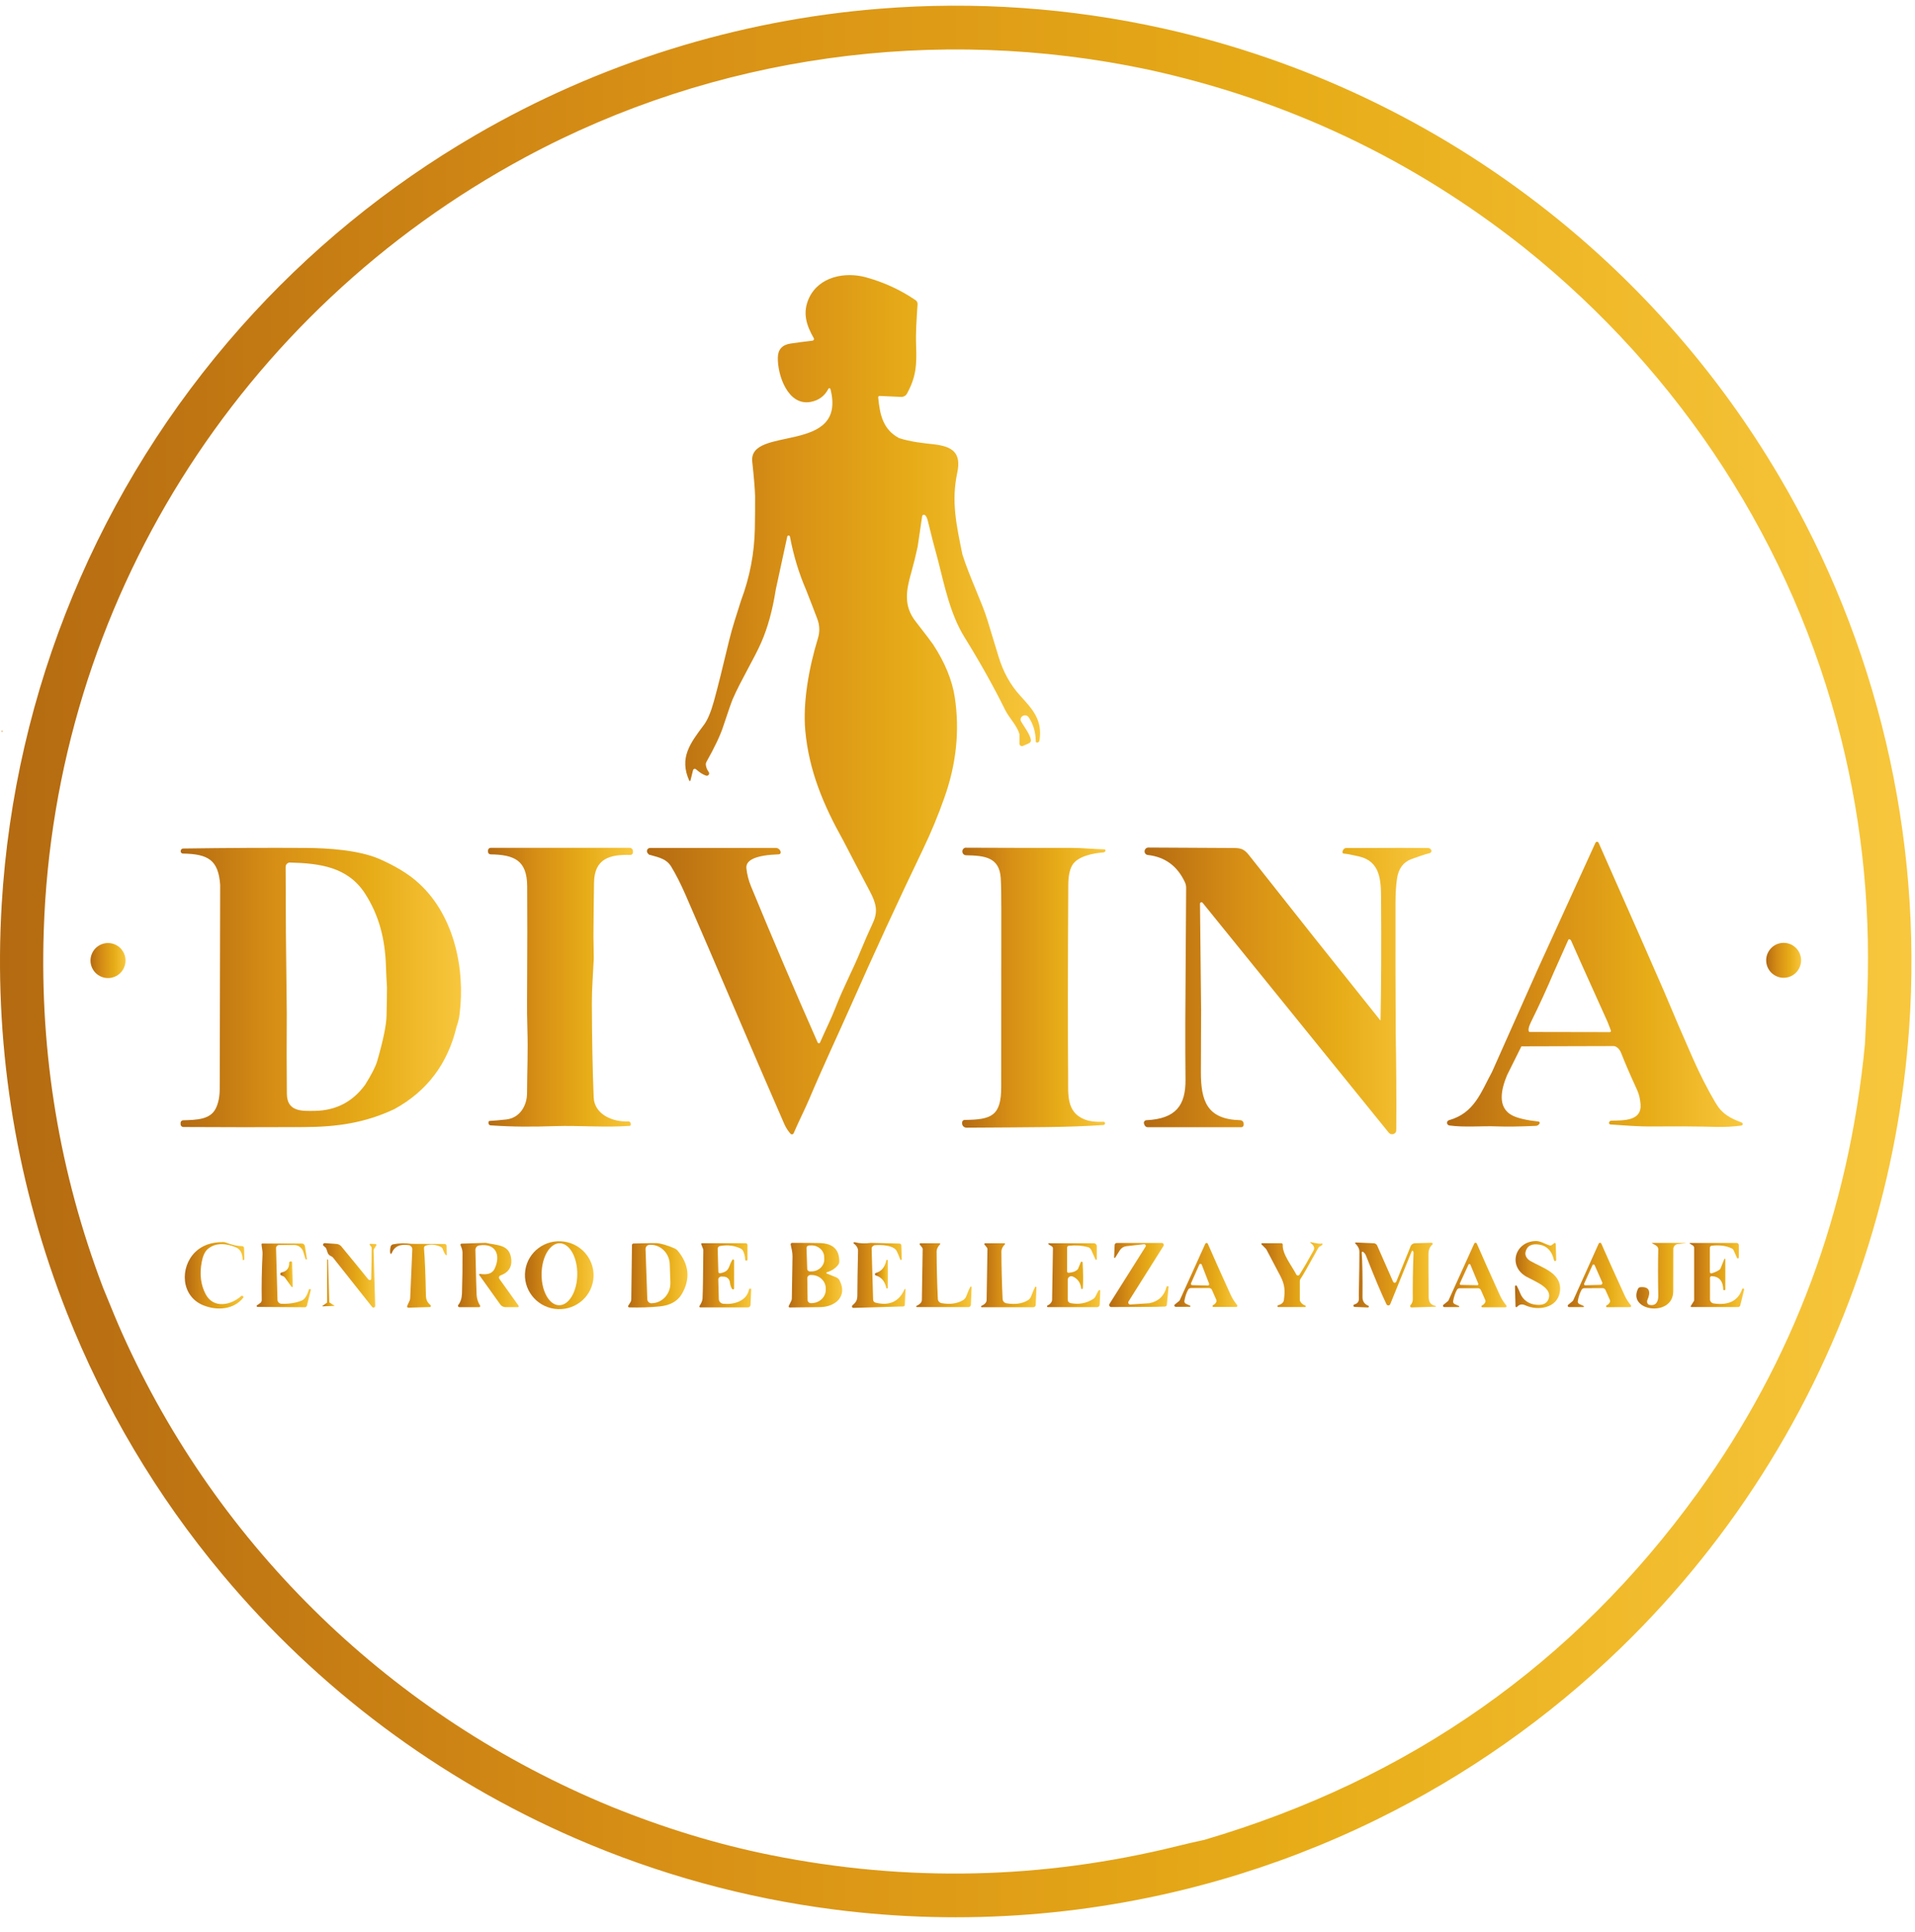 <svg xmlns="http://www.w3.org/2000/svg" width="116" height="117" viewBox="0 0 116 117" fill="none"><path d="M107.759 28.828C104.118 22.653 99.361 17.208 93.731 12.771C86.918 7.399 78.986 3.629 70.517 1.737C64.867 0.475 59.06 0.067 53.288 0.528C44.659 1.216 36.293 3.831 28.807 8.18C23.48 11.275 18.681 15.2 14.593 19.808C5.985 29.507 0.883 41.813 0.104 54.757C-0.388 62.95 0.865 71.154 3.784 78.824C3.87 79.052 3.959 79.279 4.048 79.507C6.318 85.253 9.493 90.599 13.455 95.342C19.243 102.274 26.573 107.755 34.857 111.349L37.001 109.415C23.819 103.994 13.208 93.753 7.389 80.736C7.146 80.195 6.765 79.285 6.246 78.005C3.605 71.055 2.406 63.847 2.65 56.381C3.292 36.599 14.489 18.859 31.812 9.528C43.293 3.341 56.724 1.505 69.504 4.207C77.955 6.041 85.567 9.642 92.337 15.012C101.839 22.62 108.586 32.996 111.526 44.748C112.854 50.062 113.37 55.522 113.071 61.13C113.034 61.839 112.999 62.544 112.967 63.246C111.999 73.353 108.622 82.412 102.833 90.424C95.359 100.769 85.399 107.775 72.953 111.44C72.411 111.556 71.868 111.681 71.328 111.815C63.15 113.839 54.927 114.02 46.658 112.356C43.461 111.712 40.242 110.732 36.999 109.415L34.856 111.349C39.852 113.517 45.13 114.968 50.535 115.66C58.358 116.662 66.306 116.055 73.887 113.876C77.149 112.939 80.325 111.715 83.373 110.22C88.814 107.552 93.803 104.049 98.157 99.834C105.133 93.081 110.298 84.684 113.18 75.412C114.507 71.141 115.334 66.73 115.646 62.267C116.46 50.58 113.711 38.92 107.76 28.828H107.759Z" fill="url(#paint0_linear_12_339)"></path><path d="M0.135 44.341C0.145 44.341 0.153 44.333 0.154 44.323C0.157 44.285 0.159 44.264 0.157 44.261C0.154 44.251 0.144 44.243 0.133 44.245C0.12 44.245 0.108 44.257 0.108 44.272C0.109 44.303 0.114 44.324 0.121 44.333C0.124 44.338 0.13 44.341 0.136 44.341H0.135Z" fill="url(#paint1_linear_12_339)"></path><path d="M58.523 51.34C58.398 51.34 58.295 51.44 58.294 51.565V51.575C58.294 51.7 58.393 51.801 58.517 51.804C59.616 51.824 60.534 51.907 60.618 53.174C60.644 53.559 60.656 54.2 60.654 55.093C60.65 60.285 60.648 63.867 60.648 65.838C60.647 67.589 60.061 67.819 58.432 67.834C58.348 67.834 58.28 67.904 58.28 67.987V68.044C58.28 68.188 58.398 68.303 58.542 68.303C62.742 68.274 64.605 68.292 66.839 68.142C66.893 68.137 66.935 68.095 66.938 68.042V68.039C66.938 68.039 66.938 68.032 66.938 68.029C66.935 67.981 66.895 67.943 66.847 67.946C66.371 67.968 65.98 67.919 65.676 67.794C64.595 67.352 64.709 66.295 64.702 65.304C64.679 62.603 64.68 58.7 64.711 53.594C64.714 53.079 64.792 52.687 64.944 52.419C65.266 51.851 66.238 51.678 66.838 51.631C66.889 51.627 66.934 51.597 66.957 51.55L66.96 51.539C66.964 51.53 66.966 51.521 66.966 51.511C66.966 51.475 66.937 51.446 66.901 51.446C66.244 51.434 65.528 51.354 64.903 51.356C63.123 51.359 60.996 51.356 58.521 51.345L58.523 51.34Z" fill="url(#paint2_linear_12_339)"></path><path d="M69.44 67.851C69.421 67.851 69.403 67.857 69.386 67.863C69.303 67.898 69.266 67.993 69.302 68.075L69.329 68.143C69.361 68.223 69.437 68.276 69.523 68.277H75.188C75.268 68.277 75.333 68.213 75.333 68.134V68.065C75.333 67.947 75.24 67.853 75.124 67.85C73.11 67.798 72.733 66.688 72.744 64.882C72.75 63.642 72.754 62.404 72.757 61.171L72.689 54.736C72.689 54.71 72.701 54.684 72.721 54.668C72.759 54.636 72.814 54.642 72.846 54.68L84.124 68.606C84.148 68.636 84.179 68.66 84.214 68.676C84.344 68.738 84.499 68.682 84.561 68.553C84.574 68.526 84.58 68.461 84.58 68.359C84.591 66.444 84.58 64.536 84.545 62.633C84.53 59.961 84.526 57.293 84.532 54.632C84.533 54.094 84.564 53.626 84.622 53.225C84.711 52.615 85.002 52.219 85.494 52.036C85.963 51.863 86.333 51.741 86.608 51.672C86.626 51.667 86.644 51.658 86.659 51.646C86.718 51.6 86.727 51.515 86.68 51.457C86.633 51.396 86.576 51.366 86.507 51.365C85.94 51.353 84.286 51.353 81.545 51.366C81.461 51.366 81.384 51.419 81.352 51.497L81.322 51.574C81.317 51.585 81.316 51.595 81.316 51.606C81.314 51.658 81.355 51.702 81.408 51.704C81.539 51.708 81.839 51.764 82.309 51.871C83.612 52.166 83.652 53.311 83.658 54.422C83.678 57.293 83.667 59.759 83.625 61.82C80.909 58.431 78.255 55.093 75.663 51.804C75.338 51.389 75.131 51.363 74.631 51.362C73.298 51.356 71.608 51.347 69.564 51.335C69.445 51.335 69.346 51.425 69.334 51.542V51.551C69.321 51.669 69.407 51.773 69.525 51.786C70.569 51.902 71.32 52.454 71.777 53.44C71.825 53.544 71.85 53.657 71.85 53.772L71.798 62.01C71.796 63.124 71.799 64.248 71.811 65.382C71.826 66.949 71.234 67.761 69.446 67.851H69.44Z" fill="url(#paint3_linear_12_339)"></path><path d="M87.785 68.169C88.706 68.297 89.813 68.191 90.632 68.225C91.274 68.249 92.077 68.238 93.041 68.193C93.122 68.188 93.197 68.145 93.241 68.077L93.253 68.059C93.261 68.048 93.264 68.036 93.265 68.023C93.27 67.978 93.238 67.937 93.193 67.932C92.476 67.854 91.956 67.735 91.634 67.575C90.644 67.089 90.956 65.933 91.287 65.128L92.158 63.376L97.739 63.361C97.788 63.361 97.838 63.373 97.882 63.395C98.025 63.471 98.135 63.608 98.21 63.804C98.415 64.335 98.739 65.084 99.179 66.046C99.284 66.278 99.35 66.56 99.376 66.891C99.454 67.889 98.389 67.866 97.611 67.878C97.546 67.878 97.489 67.922 97.468 67.985C97.466 67.994 97.465 68.002 97.463 68.008C97.459 68.059 97.498 68.104 97.549 68.109C98.457 68.166 99.114 68.238 100.161 68.231C101.599 68.219 102.853 68.226 103.924 68.256C104.461 68.271 104.981 68.244 105.483 68.175C105.517 68.17 105.546 68.148 105.559 68.115C105.578 68.066 105.553 68.012 105.505 67.994C104.8 67.723 104.323 67.485 103.921 66.804C103.437 65.988 102.978 65.085 102.541 64.097C101.941 62.743 101.354 61.374 100.775 59.991L99.316 56.662L96.835 51.048C96.825 51.024 96.806 51.006 96.782 50.996C96.73 50.972 96.668 50.996 96.644 51.047L93.152 58.697L90.384 64.914C89.698 66.176 89.311 67.417 87.77 67.851C87.709 67.869 87.663 67.92 87.654 67.982C87.641 68.071 87.701 68.155 87.79 68.169H87.785ZM92.75 61.879C93.231 60.906 93.69 59.907 94.125 58.883L94.996 56.932C94.996 56.932 95 56.923 95.002 56.92C95.023 56.888 95.065 56.881 95.097 56.902L95.144 56.933C95.144 56.933 95.153 56.941 95.156 56.947L95.791 58.375L97.382 61.907L97.579 62.418C97.582 62.427 97.584 62.436 97.584 62.445C97.584 62.484 97.552 62.517 97.511 62.516L92.634 62.507C92.55 62.416 92.589 62.205 92.75 61.877V61.879Z" fill="url(#paint4_linear_12_339)"></path><path d="M34.163 75.202C33.026 75.042 31.976 75.824 31.818 76.949C31.66 78.074 32.454 79.115 33.589 79.275C34.727 79.434 35.776 78.653 35.935 77.527C36.093 76.402 35.299 75.361 34.163 75.202ZM33.868 79.058C33.27 79.052 32.795 78.207 32.806 77.169C32.817 76.131 33.311 75.296 33.907 75.304C34.505 75.31 34.98 76.155 34.969 77.193C34.959 78.229 34.465 79.065 33.868 79.058Z" fill="url(#paint5_linear_12_339)"></path><path d="M14.67 75.479C14.393 75.479 14.066 75.406 13.687 75.263C13.63 75.241 13.569 75.23 13.509 75.232C12.801 75.232 12.242 75.434 11.831 75.833C10.882 76.756 10.95 78.512 12.316 79.062C13.143 79.394 14.155 79.338 14.743 78.594C14.755 78.577 14.753 78.556 14.741 78.541L14.714 78.508C14.688 78.478 14.643 78.475 14.613 78.5C13.989 79.067 12.934 79.273 12.467 78.406C12.162 77.836 12.079 77.184 12.217 76.449C12.286 76.078 12.405 75.816 12.574 75.664C13.053 75.236 13.761 75.313 14.321 75.566C14.565 75.676 14.691 75.926 14.7 76.316C14.7 76.318 14.702 76.319 14.705 76.319H14.755C14.755 76.319 14.755 76.319 14.756 76.319C14.783 76.319 14.804 76.297 14.803 76.271L14.783 75.59C14.782 75.53 14.732 75.482 14.672 75.48L14.67 75.479Z" fill="url(#paint6_linear_12_339)"></path><path d="M18.819 78.091L18.781 78.077C18.748 78.07 18.716 78.089 18.706 78.121C18.597 78.488 18.45 78.71 18.265 78.782C17.9 78.925 17.493 78.987 17.046 78.969C16.916 78.963 16.812 78.857 16.809 78.729L16.721 75.602C16.721 75.602 16.721 75.598 16.721 75.596C16.721 75.494 16.805 75.409 16.909 75.409H17.816C18.07 75.409 18.296 75.575 18.37 75.818L18.509 76.267C18.509 76.267 18.509 76.268 18.509 76.27C18.515 76.283 18.531 76.291 18.546 76.285L18.593 76.265C18.594 76.265 18.594 76.262 18.593 76.26L18.468 75.473C18.454 75.384 18.377 75.318 18.287 75.318H15.891C15.891 75.318 15.887 75.318 15.886 75.318C15.859 75.321 15.838 75.345 15.841 75.372C15.854 75.559 15.915 75.784 15.904 75.959C15.856 76.919 15.838 77.847 15.854 78.743C15.856 78.817 15.82 78.888 15.758 78.928C15.627 79.016 15.559 79.064 15.555 79.071C15.55 79.08 15.547 79.089 15.547 79.1C15.547 79.133 15.574 79.16 15.607 79.16L18.465 79.18C18.526 79.18 18.581 79.138 18.594 79.079L18.831 78.122C18.834 78.112 18.828 78.1 18.816 78.095L18.819 78.091Z" fill="url(#paint7_linear_12_339)"></path><path d="M30.248 77.457C30.241 77.446 30.235 77.435 30.232 77.425C30.208 77.357 30.242 77.28 30.312 77.255C30.783 77.085 31.003 76.774 30.973 76.322C30.908 75.357 30.134 75.444 29.436 75.28C29.427 75.278 29.418 75.277 29.409 75.278L27.957 75.327C27.957 75.327 27.944 75.328 27.936 75.331C27.901 75.345 27.885 75.384 27.897 75.418C27.953 75.56 28.013 75.688 28.016 75.858C28.022 76.691 28.012 77.518 27.984 78.339C27.974 78.631 27.9 78.865 27.761 79.038C27.749 79.053 27.742 79.073 27.743 79.092C27.743 79.139 27.782 79.177 27.829 79.177H29.019C29.033 79.177 29.045 79.172 29.057 79.166C29.088 79.147 29.098 79.104 29.078 79.074C28.956 78.886 28.887 78.669 28.872 78.427C28.86 78.25 28.835 77.345 28.798 75.712C28.793 75.575 28.894 75.456 29.031 75.435C30.033 75.284 30.357 76.016 29.958 76.854C29.826 77.131 29.531 77.232 29.072 77.16C29.06 77.158 29.049 77.16 29.039 77.167C29.019 77.181 29.015 77.208 29.03 77.226L30.301 79.007C30.376 79.112 30.498 79.175 30.628 79.175H31.367C31.38 79.175 31.39 79.172 31.399 79.165C31.423 79.147 31.429 79.113 31.413 79.088L30.247 77.458L30.248 77.457Z" fill="url(#paint8_linear_12_339)"></path><path d="M40.881 75.623C40.429 75.426 40.053 75.316 39.752 75.293C39.691 75.289 39.23 75.298 38.37 75.319C38.322 75.321 38.283 75.36 38.281 75.409L38.239 78.71C38.239 78.767 38.223 78.821 38.193 78.869L38.057 79.085C38.049 79.095 38.046 79.107 38.046 79.121C38.046 79.157 38.075 79.187 38.113 79.189C38.785 79.207 39.401 79.187 39.964 79.13C40.606 79.065 41.053 78.811 41.309 78.366C41.829 77.458 41.741 76.587 41.05 75.753C41.003 75.697 40.946 75.653 40.88 75.625L40.881 75.623ZM39.5 78.939H39.473V78.94C39.333 78.945 39.215 78.835 39.211 78.695L39.104 75.661C39.104 75.661 39.104 75.661 39.104 75.659C39.099 75.519 39.209 75.402 39.349 75.397H39.376C40.012 75.375 40.548 75.903 40.571 76.575L40.609 77.679C40.631 78.353 40.134 78.916 39.498 78.937L39.5 78.939Z" fill="url(#paint9_linear_12_339)"></path><path d="M45.472 78.056L45.43 78.053C45.403 78.053 45.379 78.071 45.373 78.098C45.231 78.836 44.406 79.035 43.803 78.969C43.659 78.952 43.547 78.832 43.543 78.687L43.51 77.512C43.51 77.512 43.51 77.502 43.51 77.497C43.514 77.395 43.601 77.317 43.702 77.321L43.856 77.327C44.037 77.335 44.186 77.472 44.21 77.652C44.237 77.848 44.282 77.988 44.349 78.074C44.362 78.091 44.382 78.101 44.404 78.101C44.441 78.101 44.471 78.07 44.469 78.034V76.345C44.469 76.325 44.459 76.307 44.442 76.297C44.415 76.279 44.377 76.286 44.359 76.313C44.103 76.723 44.23 77.003 43.624 77.121C43.62 77.121 43.614 77.122 43.609 77.122C43.558 77.124 43.516 77.085 43.514 77.033L43.473 75.641C43.472 75.557 43.532 75.483 43.615 75.47C44.088 75.388 44.511 75.444 44.885 75.635C44.934 75.661 44.975 75.7 45.001 75.748C45.082 75.896 45.13 76.087 45.144 76.322C45.144 76.331 45.15 76.339 45.159 76.342L45.203 76.354C45.203 76.354 45.215 76.357 45.221 76.357C45.252 76.357 45.279 76.33 45.278 76.298V75.414C45.278 75.351 45.228 75.301 45.166 75.301H42.52C42.52 75.301 42.506 75.301 42.502 75.304C42.478 75.315 42.467 75.342 42.478 75.366L42.589 75.649C42.598 75.672 42.603 75.694 42.603 75.718C42.592 77.229 42.577 78.207 42.556 78.651C42.55 78.775 42.488 78.925 42.372 79.104C42.366 79.114 42.363 79.124 42.363 79.135C42.363 79.165 42.389 79.189 42.419 79.189H45.308C45.391 79.189 45.457 79.124 45.462 79.043L45.504 78.091C45.504 78.091 45.504 78.091 45.504 78.089C45.504 78.073 45.49 78.059 45.474 78.059L45.472 78.056Z" fill="url(#paint10_linear_12_339)"></path><path d="M50.654 77.368L50.08 77.136C50.07 77.131 50.061 77.122 50.057 77.11C50.051 77.089 50.064 77.066 50.085 77.06C50.368 76.979 50.595 76.832 50.766 76.618C50.814 76.557 50.839 76.484 50.839 76.408C50.844 75.684 50.451 75.312 49.661 75.292C49.33 75.284 48.771 75.28 47.986 75.278C47.979 75.278 47.971 75.278 47.964 75.281C47.914 75.293 47.884 75.343 47.896 75.393C47.938 75.581 48.009 75.858 48.006 76.096C47.995 76.78 47.982 77.634 47.964 78.659C47.964 78.708 47.95 78.757 47.929 78.799L47.779 79.098C47.774 79.107 47.771 79.118 47.771 79.129C47.771 79.165 47.801 79.195 47.839 79.195C48.226 79.19 48.836 79.183 49.666 79.174C50.616 79.162 51.356 78.508 50.853 77.548C50.809 77.467 50.74 77.404 50.654 77.371V77.368ZM48.854 75.599C48.851 75.512 48.919 75.44 49.006 75.438L49.133 75.434C49.557 75.42 49.913 75.732 49.926 76.131L49.931 76.258C49.945 76.657 49.612 76.993 49.187 77.008L49.06 77.011C48.974 77.014 48.901 76.947 48.898 76.86L48.854 75.599ZM50.021 78.109C50.029 78.556 49.645 78.924 49.166 78.933H49.121C49.012 78.934 48.922 78.848 48.92 78.74L48.901 77.426C48.899 77.318 48.985 77.228 49.093 77.226H49.139C49.618 77.219 50.012 77.576 50.02 78.023V78.11L50.021 78.109Z" fill="url(#paint11_linear_12_339)"></path><path d="M22.755 75.351L22.428 75.337C22.419 75.337 22.41 75.34 22.404 75.345C22.387 75.358 22.384 75.382 22.396 75.399L22.479 75.503C22.502 75.531 22.514 75.566 22.514 75.602C22.515 76.044 22.506 76.658 22.485 77.446C22.483 77.512 22.453 77.541 22.398 77.536C22.358 77.533 22.318 77.503 22.273 77.448C21.825 76.893 21.295 76.244 20.679 75.498C20.604 75.408 20.495 75.352 20.378 75.343L19.677 75.295C19.662 75.295 19.647 75.295 19.634 75.301C19.581 75.322 19.554 75.381 19.573 75.435C19.573 75.438 19.629 75.486 19.734 75.578C19.754 75.596 19.789 75.687 19.838 75.851C19.87 75.962 19.948 76.044 20.07 76.095C20.11 76.111 20.144 76.137 20.173 76.172L22.542 79.162C22.563 79.189 22.595 79.204 22.63 79.202C22.687 79.199 22.73 79.151 22.727 79.094L22.631 75.736C22.631 75.711 22.639 75.685 22.651 75.662L22.797 75.431C22.801 75.423 22.804 75.414 22.804 75.403C22.804 75.373 22.782 75.349 22.753 75.348L22.755 75.351Z" fill="url(#paint12_linear_12_339)"></path><path d="M26.939 75.348L24.924 75.339C24.546 75.286 24.174 75.296 23.808 75.369C23.735 75.384 23.68 75.438 23.663 75.509C23.627 75.658 23.619 75.791 23.64 75.907C23.643 75.922 23.654 75.934 23.669 75.94C23.692 75.949 23.716 75.937 23.723 75.916C23.884 75.489 24.246 75.327 24.808 75.426C24.844 75.441 24.88 75.471 24.919 75.513C24.958 75.556 24.978 75.61 24.976 75.667L24.848 78.619C24.847 78.675 24.833 78.729 24.812 78.779L24.666 79.101C24.662 79.112 24.66 79.123 24.66 79.133C24.66 79.174 24.695 79.207 24.737 79.207L26.04 79.169C26.058 79.169 26.075 79.162 26.085 79.15C26.109 79.124 26.108 79.083 26.081 79.058C25.867 78.865 25.803 78.72 25.799 78.427C25.776 77.238 25.739 76.297 25.684 75.599C25.68 75.531 25.721 75.47 25.784 75.447C26.078 75.348 26.382 75.373 26.7 75.522C26.755 75.55 26.799 75.598 26.82 75.656C26.871 75.807 26.931 75.926 27.002 76.015C27.01 76.024 27.02 76.03 27.032 76.03C27.052 76.03 27.067 76.013 27.066 75.994L27.049 75.453C27.049 75.397 27.001 75.351 26.944 75.351L26.939 75.348Z" fill="url(#paint13_linear_12_339)"></path><path d="M17.648 76.405H17.587V76.407C17.549 76.407 17.519 76.438 17.52 76.476C17.529 76.807 17.373 77.008 17.05 77.075C17.02 77.082 16.996 77.104 16.984 77.133C16.966 77.179 16.988 77.232 17.035 77.25L17.151 77.298C17.196 77.317 17.234 77.347 17.261 77.386L17.665 77.949C17.672 77.958 17.683 77.964 17.695 77.964C17.718 77.964 17.736 77.948 17.736 77.925L17.694 76.449C17.694 76.423 17.672 76.405 17.647 76.405H17.648Z" fill="url(#paint14_linear_12_339)"></path><path d="M92.687 76.369C92.478 76.244 92.365 76.032 92.407 75.843C92.494 75.456 92.78 75.306 93.265 75.39C93.72 75.47 94.011 75.785 94.134 76.331C94.142 76.363 94.169 76.384 94.201 76.383C94.237 76.383 94.267 76.351 94.266 76.313L94.238 75.343C94.238 75.331 94.234 75.319 94.226 75.309C94.207 75.283 94.169 75.277 94.142 75.298L94.014 75.403C93.975 75.435 93.924 75.446 93.875 75.434C93.619 75.369 93.323 75.164 93.045 75.168C91.767 75.184 91.31 76.699 92.478 77.338C93.071 77.661 94.077 78.026 93.793 78.707C93.657 79.029 93.341 79.055 93.032 79.026C92.621 78.99 92.241 78.74 92.083 78.324C92.03 78.19 91.964 78.046 91.884 77.89C91.874 77.872 91.854 77.86 91.831 77.86C91.797 77.86 91.77 77.887 91.768 77.921L91.803 79.127C91.803 79.141 91.809 79.154 91.819 79.163C91.839 79.181 91.871 79.181 91.89 79.16C92.048 78.992 92.202 78.973 92.408 79.067C93.16 79.41 94.317 79.236 94.482 78.282C94.686 77.115 93.401 76.792 92.685 76.368L92.687 76.369Z" fill="url(#paint15_linear_12_339)"></path><path d="M54.796 78.083C54.465 78.839 53.877 79.114 53.032 78.901C52.95 78.88 52.891 78.808 52.889 78.723L52.799 75.623C52.799 75.563 52.829 75.506 52.88 75.473L52.959 75.426C53.329 75.384 54.129 75.409 54.317 75.775C54.384 75.904 54.451 76.069 54.524 76.273C54.528 76.3 54.555 76.318 54.583 76.313C54.61 76.309 54.628 76.282 54.623 76.254L54.597 75.435C54.596 75.372 54.545 75.321 54.483 75.321L52.749 75.28C52.41 75.331 52.082 75.318 51.763 75.238C51.742 75.232 51.721 75.241 51.71 75.257C51.695 75.28 51.701 75.313 51.724 75.33C51.85 75.417 51.93 75.525 51.963 75.653C51.972 75.687 51.975 75.721 51.975 75.756C51.95 76.919 51.936 77.818 51.934 78.452C51.933 78.77 51.847 78.885 51.636 79.067C51.617 79.083 51.606 79.107 51.608 79.133C51.608 79.181 51.647 79.219 51.695 79.219L54.715 79.132C54.766 79.13 54.807 79.089 54.808 79.038L54.851 78.095C54.851 78.085 54.845 78.077 54.836 78.071C54.822 78.064 54.804 78.07 54.798 78.083H54.796ZM53.051 75.336C53.051 75.336 53.051 75.343 53.051 75.346C53.051 75.342 53.051 75.337 53.048 75.334H53.049L53.051 75.336Z" fill="url(#paint16_linear_12_339)"></path><path d="M80.054 75.315C80.004 75.348 79.783 75.321 79.388 75.235C79.379 75.232 79.37 75.235 79.365 75.244C79.361 75.253 79.364 75.263 79.373 75.269C79.587 75.428 79.654 75.581 79.576 75.727C79.272 76.288 78.984 76.782 78.713 77.21C78.703 77.225 78.689 77.238 78.672 77.246C78.62 77.274 78.553 77.253 78.526 77.201C78.242 76.658 77.663 75.947 77.704 75.4C77.704 75.397 77.704 75.394 77.704 75.391C77.704 75.34 77.663 75.3 77.612 75.3H76.446C76.436 75.3 76.425 75.304 76.418 75.312C76.401 75.328 76.4 75.355 76.418 75.373L76.663 75.619C76.686 75.641 76.704 75.666 76.719 75.694C76.888 76.012 77.168 76.544 77.559 77.291C77.843 77.835 77.843 78.186 77.772 78.743C77.752 78.892 77.635 78.999 77.415 79.062C77.394 79.07 77.38 79.089 77.379 79.111C77.377 79.141 77.4 79.166 77.43 79.169H79.053C79.072 79.169 79.088 79.157 79.094 79.139C79.103 79.115 79.093 79.088 79.069 79.079C78.924 79.031 78.819 78.942 78.754 78.809C78.742 78.785 78.736 78.76 78.736 78.732V77.586C78.736 77.544 78.749 77.503 78.773 77.47C78.879 77.326 79.239 76.699 79.852 75.592C79.877 75.545 79.912 75.512 79.956 75.492C80.043 75.452 80.096 75.408 80.114 75.364C80.117 75.354 80.115 75.342 80.111 75.333C80.1 75.313 80.075 75.307 80.057 75.319L80.054 75.315Z" fill="url(#paint17_linear_12_339)"></path><path d="M85.448 75.488L84.577 77.634C84.567 77.658 84.547 77.678 84.523 77.689C84.47 77.711 84.41 77.689 84.389 77.637L83.422 75.444C83.386 75.361 83.306 75.307 83.217 75.304L82.129 75.256C82.117 75.256 82.105 75.26 82.098 75.269C82.083 75.286 82.084 75.312 82.101 75.325C82.224 75.441 82.301 75.565 82.333 75.699C82.34 75.73 82.345 75.765 82.345 75.798C82.348 76.221 82.336 77.091 82.309 78.407C82.304 78.678 82.388 78.906 82.036 79.014C82.006 79.023 81.985 79.05 81.983 79.082C81.982 79.123 82.013 79.159 82.054 79.16L82.861 79.195C82.884 79.195 82.903 79.181 82.913 79.162C82.926 79.133 82.913 79.1 82.884 79.086C82.647 78.991 82.53 78.814 82.533 78.553C82.545 77.374 82.528 76.479 82.485 75.869C82.485 75.857 82.488 75.845 82.494 75.836C82.51 75.813 82.542 75.807 82.566 75.824C82.644 75.881 82.702 75.952 82.738 76.039C83.265 77.38 83.681 78.366 83.985 78.999C83.999 79.028 84.023 79.049 84.051 79.061C84.116 79.086 84.188 79.056 84.214 78.991L85.519 75.777C85.519 75.777 85.526 75.765 85.531 75.762C85.549 75.748 85.573 75.751 85.586 75.769C85.595 75.782 85.604 75.798 85.613 75.819C85.621 75.84 85.625 75.858 85.625 75.875C85.586 76.857 85.571 77.808 85.579 78.726C85.579 78.826 85.517 78.975 85.445 79.049C85.428 79.065 85.421 79.088 85.421 79.11C85.421 79.157 85.46 79.193 85.506 79.192L86.962 79.15C86.969 79.148 86.977 79.142 86.98 79.135C86.984 79.123 86.977 79.109 86.965 79.104C86.477 78.999 86.544 78.653 86.54 78.18C86.529 77.164 86.525 76.426 86.529 75.962C86.531 75.705 86.608 75.513 86.76 75.39C86.775 75.378 86.784 75.358 86.784 75.339C86.784 75.303 86.752 75.274 86.716 75.274L85.708 75.303C85.592 75.307 85.49 75.378 85.446 75.485L85.448 75.488Z" fill="url(#paint18_linear_12_339)"></path><path d="M66.568 78.146C66.529 78.184 66.458 78.312 66.356 78.531C66.33 78.588 66.288 78.635 66.237 78.669C65.819 78.942 65.355 79.029 64.848 78.931C64.748 78.912 64.677 78.826 64.677 78.725V77.515C64.677 77.487 64.683 77.458 64.695 77.431C64.742 77.323 64.869 77.271 64.979 77.318C65.278 77.446 65.45 77.687 65.494 78.043C65.494 78.046 65.494 78.049 65.495 78.052C65.501 78.074 65.525 78.086 65.547 78.08C65.574 78.073 65.589 78.05 65.592 78.015C65.619 77.661 65.616 77.146 65.581 76.473C65.58 76.45 65.565 76.432 65.545 76.423C65.515 76.41 65.479 76.423 65.467 76.455L65.313 76.831C65.301 76.862 65.283 76.887 65.26 76.908C65.144 77.015 64.967 77.077 64.727 77.094C64.726 77.094 64.724 77.094 64.723 77.094C64.676 77.094 64.64 77.056 64.64 77.011V75.569C64.64 75.51 64.683 75.462 64.742 75.456C65.158 75.412 65.541 75.44 65.893 75.534C65.988 75.56 66.066 75.629 66.107 75.72L66.359 76.289C66.365 76.301 66.378 76.31 66.392 76.312C66.414 76.313 66.434 76.297 66.437 76.273V75.476C66.437 75.379 66.359 75.303 66.264 75.303H63.53C63.518 75.303 63.507 75.309 63.503 75.318C63.493 75.334 63.498 75.355 63.513 75.366L63.717 75.494C63.757 75.519 63.783 75.565 63.781 75.614L63.731 78.74C63.731 78.764 63.725 78.788 63.717 78.812C63.67 78.927 63.582 79.014 63.453 79.073C63.433 79.082 63.421 79.101 63.423 79.123C63.423 79.153 63.447 79.175 63.477 79.175H66.461C66.542 79.175 66.609 79.112 66.613 79.032L66.649 78.186C66.649 78.174 66.645 78.162 66.637 78.152C66.619 78.134 66.59 78.134 66.571 78.152L66.568 78.146Z" fill="url(#paint19_linear_12_339)"></path><path d="M87.492 79.172H88.358C88.371 79.172 88.385 79.163 88.391 79.151C88.4 79.133 88.391 79.111 88.373 79.103L88.117 78.987C88.049 78.957 88.011 78.885 88.023 78.811C88.069 78.546 88.147 78.317 88.255 78.122C88.289 78.064 88.352 78.028 88.418 78.028H89.534C89.607 78.028 89.673 78.071 89.703 78.137L89.971 78.746C89.989 78.787 89.989 78.832 89.973 78.871C89.939 78.952 89.87 79.022 89.768 79.077C89.748 79.088 89.738 79.108 89.738 79.129C89.738 79.16 89.765 79.184 89.796 79.183H91.193C91.209 79.183 91.224 79.177 91.236 79.166C91.265 79.142 91.268 79.1 91.244 79.073C91.081 78.874 90.952 78.668 90.854 78.452C90.265 77.157 89.799 76.113 89.457 75.324C89.45 75.304 89.435 75.289 89.415 75.28C89.373 75.26 89.322 75.28 89.301 75.324L87.74 78.77C87.733 78.787 87.721 78.8 87.707 78.812L87.439 79.029C87.419 79.044 87.409 79.067 87.409 79.091C87.409 79.135 87.445 79.172 87.49 79.172H87.492ZM88.429 77.738L88.951 76.601C88.957 76.586 88.971 76.574 88.986 76.568C89.019 76.554 89.055 76.571 89.069 76.603L89.548 77.759C89.548 77.759 89.552 77.774 89.552 77.782C89.552 77.817 89.525 77.845 89.489 77.845L88.486 77.827C88.477 77.827 88.468 77.826 88.46 77.821C88.429 77.806 88.415 77.768 88.43 77.737L88.429 77.738Z" fill="url(#paint20_linear_12_339)"></path><path d="M58.775 77.943C58.738 78 58.656 78.192 58.529 78.52C58.493 78.615 58.426 78.696 58.339 78.749C57.991 78.96 57.557 79.022 57.038 78.933C56.91 78.91 56.815 78.802 56.809 78.672C56.765 77.713 56.739 76.755 56.735 75.798C56.735 75.658 56.804 75.513 56.949 75.363C56.955 75.357 56.958 75.348 56.958 75.339C56.958 75.319 56.941 75.303 56.922 75.303H55.754C55.742 75.303 55.732 75.307 55.723 75.315C55.702 75.333 55.699 75.364 55.715 75.385L55.858 75.563C55.879 75.59 55.891 75.623 55.891 75.656L55.842 78.731C55.842 78.797 55.818 78.86 55.777 78.912C55.721 78.981 55.637 79.041 55.524 79.094C55.512 79.1 55.503 79.114 55.501 79.127C55.5 79.15 55.516 79.169 55.541 79.172H58.666C58.743 79.172 58.806 79.112 58.809 79.035L58.854 77.972C58.854 77.957 58.847 77.943 58.835 77.934C58.815 77.919 58.786 77.925 58.772 77.945L58.775 77.943Z" fill="url(#paint21_linear_12_339)"></path><path d="M62.703 77.949C62.667 78.006 62.584 78.199 62.456 78.528C62.42 78.622 62.353 78.702 62.266 78.756C61.918 78.967 61.484 79.029 60.963 78.94C60.835 78.919 60.739 78.811 60.733 78.68C60.688 77.72 60.663 76.761 60.659 75.801C60.659 75.661 60.728 75.515 60.873 75.364C60.879 75.358 60.882 75.349 60.882 75.34C60.882 75.321 60.865 75.304 60.846 75.304H59.677C59.665 75.304 59.651 75.309 59.642 75.316C59.621 75.334 59.62 75.366 59.638 75.387L59.781 75.565C59.802 75.592 59.814 75.625 59.814 75.658L59.764 78.737C59.764 78.803 59.74 78.868 59.699 78.919C59.644 78.988 59.559 79.049 59.446 79.101C59.434 79.107 59.425 79.121 59.424 79.135C59.422 79.157 59.439 79.177 59.463 79.18H62.594C62.671 79.18 62.734 79.118 62.737 79.041L62.783 77.976C62.783 77.961 62.775 77.948 62.763 77.939C62.743 77.924 62.715 77.93 62.7 77.949H62.703Z" fill="url(#paint22_linear_12_339)"></path><path d="M74.551 78.436C73.967 77.152 73.504 76.119 73.164 75.336C73.155 75.316 73.14 75.301 73.122 75.293C73.08 75.274 73.028 75.293 73.009 75.336L71.463 78.755C71.456 78.772 71.445 78.785 71.432 78.797L71.165 79.013C71.147 79.028 71.136 79.05 71.136 79.074C71.136 79.118 71.173 79.154 71.218 79.154H72.076C72.09 79.154 72.103 79.145 72.109 79.133C72.119 79.115 72.109 79.092 72.091 79.085L71.838 78.97C71.771 78.94 71.733 78.868 71.745 78.796C71.79 78.534 71.865 78.306 71.974 78.112C72.009 78.053 72.07 78.018 72.137 78.018H73.244C73.316 78.017 73.381 78.059 73.411 78.125L73.678 78.729C73.696 78.77 73.697 78.815 73.679 78.854C73.646 78.934 73.578 79.002 73.476 79.059C73.459 79.07 73.449 79.086 73.449 79.106C73.449 79.138 73.473 79.163 73.504 79.163H74.89C74.905 79.162 74.92 79.156 74.931 79.147C74.959 79.124 74.964 79.082 74.941 79.053C74.78 78.856 74.651 78.651 74.553 78.439L74.551 78.436ZM73.167 77.863L72.216 77.841C72.206 77.841 72.195 77.838 72.186 77.835C72.146 77.817 72.128 77.77 72.144 77.729L72.647 76.598C72.656 76.578 72.673 76.562 72.692 76.554C72.733 76.539 72.78 76.559 72.795 76.601L73.242 77.756C73.245 77.765 73.248 77.776 73.247 77.786C73.247 77.83 73.209 77.866 73.165 77.865L73.167 77.863Z" fill="url(#paint23_linear_12_339)"></path><path d="M53.736 76.307C53.71 76.306 53.688 76.325 53.686 76.351C53.603 76.756 53.391 77.008 53.046 77.107C53.026 77.113 53.014 77.124 53.01 77.14C53.001 77.163 52.996 77.176 52.996 77.181C52.996 77.184 53.001 77.198 53.01 77.219C53.016 77.235 53.028 77.246 53.046 77.252C53.391 77.353 53.603 77.606 53.686 78.011C53.691 78.031 53.707 78.044 53.728 78.046C53.754 78.047 53.777 78.029 53.778 78.002C53.783 77.72 53.784 77.446 53.784 77.179C53.784 76.913 53.783 76.639 53.78 76.356C53.781 76.33 53.761 76.307 53.736 76.306V76.307Z" fill="url(#paint24_linear_12_339)"></path><path d="M39.357 51.776C39.97 51.945 40.38 52.041 40.651 52.481C40.937 52.946 41.231 53.526 41.535 54.221C43.261 58.176 45.716 63.992 47.507 68.08C47.607 68.304 47.733 68.502 47.887 68.672C47.898 68.684 47.911 68.693 47.926 68.701C47.983 68.725 48.05 68.698 48.075 68.64C48.372 67.943 48.75 67.206 49.017 66.575C49.854 64.594 50.788 62.609 51.52 60.957C52.95 57.726 54.411 54.559 55.903 51.455C56.391 50.44 56.824 49.397 57.202 48.325C57.928 46.288 58.14 44.264 57.839 42.255C57.681 41.205 57.242 40.132 56.523 39.036C56.429 38.894 56.075 38.427 55.461 37.638C54.716 36.684 54.897 35.751 55.194 34.698C55.34 34.178 55.471 33.651 55.586 33.116L55.858 31.269C55.861 31.245 55.873 31.224 55.89 31.207C55.934 31.165 56.001 31.167 56.044 31.211C56.113 31.28 56.166 31.394 56.203 31.551C56.398 32.361 56.605 33.167 56.828 33.969C57.22 35.52 57.577 37.23 58.419 38.587C59.375 40.131 60.196 41.599 60.883 42.993C61.132 43.494 61.59 43.922 61.749 44.452C61.754 44.467 61.755 44.484 61.755 44.499V45.047C61.755 45.067 61.76 45.088 61.767 45.106C61.799 45.18 61.886 45.215 61.96 45.183L62.337 45.016C62.415 44.981 62.46 44.897 62.445 44.812C62.383 44.461 62.058 44.047 61.856 43.708C61.856 43.707 61.855 43.705 61.853 43.704C61.785 43.583 61.829 43.431 61.95 43.363L61.959 43.359C62.081 43.291 62.236 43.329 62.313 43.446C62.596 43.874 62.739 44.359 62.74 44.9C62.74 44.906 62.74 44.913 62.743 44.919C62.754 44.963 62.799 44.99 62.844 44.978H62.847C62.909 44.963 62.956 44.912 62.966 44.85C63.158 43.619 62.563 42.975 61.805 42.146C61.21 41.497 60.769 40.705 60.486 39.769C60.29 39.131 60.067 38.394 59.814 37.561C59.494 36.502 58.726 34.946 58.298 33.586C57.925 31.766 57.619 30.364 57.984 28.642C58.238 27.442 57.73 27.037 56.53 26.907C55.961 26.845 55.161 26.765 54.457 26.535C53.472 26.005 53.296 25.098 53.197 24.074C53.197 24.069 53.197 24.066 53.197 24.062C53.198 24.017 53.237 23.982 53.282 23.983L54.585 24.041C54.733 24.047 54.87 23.97 54.941 23.84C55.491 22.834 55.537 22.11 55.494 20.963C55.461 20.126 55.524 19.331 55.581 18.425C55.587 18.33 55.543 18.24 55.467 18.187C54.564 17.567 53.563 17.103 52.46 16.798C51.177 16.444 49.61 16.758 49.008 18.049C48.592 18.937 48.849 19.71 49.292 20.481C49.3 20.493 49.304 20.508 49.306 20.522C49.312 20.579 49.271 20.629 49.214 20.635C48.676 20.698 48.233 20.757 47.884 20.81C47.382 20.885 47.125 21.168 47.116 21.659C47.095 22.721 47.726 24.596 49.098 24.346C49.592 24.256 49.954 23.989 50.181 23.548C50.19 23.532 50.205 23.52 50.222 23.515C50.258 23.506 50.294 23.526 50.303 23.562C51.333 27.567 45.328 25.755 45.567 27.966C45.668 28.894 45.725 29.585 45.74 30.04C45.742 30.71 45.737 31.366 45.725 32.009C45.697 33.506 45.418 34.961 44.888 36.374C44.635 37.172 44.355 38.013 44.169 38.784C43.773 40.444 43.466 41.672 43.246 42.468C43.062 43.131 42.861 43.61 42.639 43.906C41.802 45.022 41.131 45.903 41.75 47.284C41.755 47.296 41.765 47.305 41.779 47.308C41.8 47.313 41.82 47.299 41.824 47.278L41.981 46.648C41.985 46.632 41.993 46.617 42.005 46.603C42.044 46.558 42.113 46.554 42.158 46.594C42.374 46.787 42.577 46.915 42.769 46.98C42.811 46.993 42.858 46.987 42.895 46.962C42.96 46.917 42.977 46.828 42.931 46.763C42.827 46.617 42.769 46.471 42.755 46.325C42.749 46.26 42.764 46.197 42.796 46.141C43.288 45.266 43.623 44.561 43.8 44.025C44.118 43.069 44.311 42.514 44.379 42.356C44.868 41.224 45.683 39.894 46.112 38.914C46.506 38.014 46.799 36.948 46.992 35.711L47.687 32.501C47.694 32.468 47.72 32.443 47.753 32.437C47.798 32.428 47.842 32.458 47.851 32.503C48.066 33.648 48.392 34.719 48.824 35.719C49.062 36.318 49.289 36.909 49.509 37.49C49.655 37.877 49.666 38.273 49.541 38.679C49.023 40.369 48.617 42.509 48.78 44.263C49.003 46.68 49.878 48.762 51.074 50.901C51.614 51.941 52.153 52.973 52.694 53.993C53.079 54.724 53.192 55.213 52.879 55.889C52.614 56.459 52.365 57.027 52.132 57.595C51.66 58.745 51.085 59.81 50.642 60.955C50.345 61.72 50.062 62.258 49.675 63.144C49.667 63.162 49.654 63.177 49.636 63.184C49.597 63.203 49.548 63.184 49.53 63.144C48.139 59.997 46.793 56.844 45.493 53.689C45.344 53.326 45.251 52.96 45.213 52.591C45.161 52.076 45.816 51.794 47.181 51.746C47.196 51.746 47.211 51.741 47.224 51.735C47.284 51.708 47.31 51.639 47.284 51.578L47.266 51.535C47.22 51.428 47.113 51.359 46.997 51.359H39.383C39.343 51.359 39.304 51.371 39.271 51.393C39.184 51.453 39.161 51.574 39.221 51.663C39.271 51.734 39.318 51.776 39.36 51.786L39.357 51.776Z" fill="url(#paint25_linear_12_339)"></path><path d="M25.198 53.347C24.64 52.876 23.913 52.44 23.014 52.042C21.76 51.487 19.861 51.368 18.537 51.359C16.22 51.344 13.741 51.357 11.097 51.395C11.018 51.395 10.951 51.458 10.945 51.538V51.554C10.945 51.554 10.944 51.56 10.944 51.563C10.944 51.639 11.004 51.699 11.079 51.701C12.608 51.726 13.227 52.088 13.337 53.594L13.324 59.191C13.322 61.44 13.316 63.698 13.309 65.965C13.307 66.424 13.229 66.813 13.074 67.131C12.739 67.816 11.926 67.831 11.091 67.856C11.007 67.859 10.939 67.928 10.939 68.012V68.097C10.939 68.188 11.013 68.262 11.105 68.264C13.55 68.279 15.985 68.28 18.41 68.268C20.418 68.258 22.105 68.017 23.889 67.178C25.869 66.093 27.124 64.429 27.656 62.186C27.743 61.948 27.802 61.707 27.834 61.464C28.204 58.631 27.477 55.275 25.195 53.347H25.198ZM23.416 61.507C23.401 62.098 23.211 63.02 22.849 64.27C22.756 64.596 22.512 65.075 22.116 65.707C21.364 66.736 20.352 67.262 19.081 67.285C18.294 67.298 17.389 67.349 17.377 66.257C17.362 64.739 17.36 63.108 17.372 61.363L17.317 56.391L17.302 52.509C17.302 52.509 17.302 52.503 17.302 52.499C17.306 52.353 17.427 52.24 17.571 52.244C19.362 52.292 21.075 52.503 22.122 54.138C22.979 55.477 23.325 56.902 23.378 58.506C23.393 58.94 23.414 59.374 23.441 59.807C23.438 60.371 23.429 60.937 23.414 61.507H23.416Z" fill="url(#paint26_linear_12_339)"></path><path d="M7.522 58.586C7.747 58.045 7.49 57.425 6.949 57.201C6.407 56.977 5.787 57.234 5.563 57.775C5.339 58.316 5.596 58.936 6.137 59.16C6.678 59.384 7.298 59.127 7.522 58.586Z" fill="url(#paint27_linear_12_339)"></path><path d="M108.212 59.21C108.789 59.116 109.18 58.573 109.087 57.997C108.993 57.42 108.45 57.029 107.874 57.122C107.297 57.216 106.906 57.759 106.999 58.336C107.093 58.912 107.636 59.303 108.212 59.21Z" fill="url(#paint28_linear_12_339)"></path><path d="M38.209 68.122V68.069C38.209 68.069 38.209 68.063 38.209 68.06C38.205 67.981 38.135 67.919 38.056 67.923C37.131 67.971 36.005 67.512 35.962 66.464C35.894 64.774 35.858 62.876 35.852 60.771C35.852 60.347 35.864 59.893 35.894 59.41C35.924 58.908 35.948 58.455 35.968 58.05L35.947 56.709C35.954 55.626 35.966 54.544 35.983 53.463C36.005 51.996 36.942 51.749 38.187 51.783C38.187 51.783 38.188 51.783 38.19 51.783C38.272 51.783 38.34 51.716 38.34 51.633V51.551C38.34 51.441 38.251 51.353 38.141 51.353H29.723C29.632 51.353 29.56 51.426 29.56 51.515V51.591C29.56 51.676 29.629 51.747 29.715 51.749C31.148 51.77 31.922 52.106 31.933 53.671C31.943 55.534 31.943 57.397 31.931 59.262L31.925 60.579C31.92 61.166 31.928 61.751 31.946 62.335C31.991 63.764 31.931 64.728 31.925 66.214C31.923 66.97 31.49 67.715 30.66 67.807C30.247 67.852 29.914 67.881 29.664 67.895C29.623 67.896 29.59 67.929 29.59 67.97V68.027C29.59 68.098 29.644 68.158 29.715 68.163C31.142 68.259 32.179 68.256 33.653 68.209C35.073 68.164 36.703 68.303 38.143 68.194C38.182 68.191 38.211 68.16 38.211 68.122H38.209Z" fill="url(#paint29_linear_12_339)"></path><path d="M100.08 75.28C100.08 75.28 100.064 75.283 100.063 75.29C100.063 75.298 100.066 75.306 100.074 75.307C100.205 75.366 100.304 75.428 100.373 75.492C100.424 75.541 100.452 75.61 100.45 75.681C100.429 76.435 100.429 77.371 100.45 78.485C100.456 78.844 100.298 79.129 99.902 79.032C99.891 79.029 99.881 79.026 99.872 79.022C99.778 78.976 99.744 78.844 99.795 78.728C99.983 78.302 99.965 77.905 99.361 77.966C99.301 77.97 99.248 78.008 99.222 78.062C98.561 79.427 101.351 79.803 101.355 78.216C101.36 76.56 101.361 75.708 101.361 75.656C101.36 75.503 101.473 75.373 101.625 75.355L102.116 75.293C102.116 75.293 102.122 75.29 102.122 75.287C102.122 75.284 102.119 75.281 102.116 75.281H100.077L100.08 75.28Z" fill="url(#paint30_linear_12_339)"></path><path d="M98.402 78.445C97.81 77.152 97.341 76.112 96.998 75.324C96.99 75.304 96.975 75.289 96.956 75.28C96.913 75.26 96.862 75.28 96.841 75.324L95.293 78.769C95.285 78.785 95.273 78.799 95.26 78.811L94.993 79.029C94.976 79.044 94.966 79.065 94.964 79.088C94.964 79.132 94.999 79.169 95.044 79.171H95.909C95.922 79.169 95.936 79.16 95.942 79.148C95.951 79.13 95.942 79.108 95.924 79.1L95.668 78.986C95.6 78.955 95.562 78.883 95.574 78.809C95.62 78.544 95.695 78.315 95.805 78.121C95.838 78.062 95.9 78.026 95.966 78.026L97.081 78.023C97.153 78.023 97.219 78.067 97.249 78.133L97.519 78.74C97.537 78.781 97.537 78.826 97.52 78.865C97.487 78.946 97.42 79.016 97.317 79.071C97.298 79.082 97.287 79.101 97.287 79.123C97.287 79.154 97.314 79.178 97.346 79.177L98.741 79.172C98.756 79.172 98.771 79.166 98.783 79.156C98.811 79.132 98.814 79.089 98.79 79.062C98.628 78.865 98.498 78.659 98.4 78.446L98.402 78.445ZM96.956 77.823L96.029 77.85C96.017 77.85 96.007 77.848 95.996 77.844C95.959 77.827 95.943 77.783 95.96 77.747L96.466 76.628C96.474 76.613 96.486 76.601 96.501 76.595C96.535 76.578 96.578 76.595 96.594 76.63L97.054 77.672C97.06 77.686 97.063 77.699 97.063 77.713C97.063 77.773 97.017 77.823 96.957 77.824L96.956 77.823Z" fill="url(#paint31_linear_12_339)"></path><path d="M105.529 78.082C105.282 78.796 104.706 79.083 103.796 78.948C103.674 78.93 103.582 78.824 103.582 78.699V77.396C103.582 77.396 103.582 77.395 103.582 77.393C103.583 77.338 103.63 77.295 103.687 77.297C104.139 77.317 104.373 77.591 104.389 78.119C104.389 78.134 104.401 78.146 104.418 78.146H104.468C104.492 78.146 104.511 78.127 104.511 78.103V76.271C104.511 76.261 104.504 76.25 104.493 76.246C104.478 76.238 104.458 76.246 104.451 76.261L104.216 76.839C104.208 76.857 104.198 76.872 104.184 76.884C104.092 76.967 103.928 77.047 103.69 77.125C103.681 77.128 103.672 77.13 103.662 77.13C103.613 77.13 103.574 77.091 103.574 77.044V75.577C103.574 75.513 103.622 75.459 103.686 75.452C104.171 75.399 104.577 75.455 104.906 75.619C104.956 75.643 104.995 75.685 105.016 75.735L105.218 76.19C105.227 76.211 105.246 76.224 105.269 76.224C105.3 76.224 105.326 76.199 105.328 76.167V75.414C105.328 75.343 105.27 75.286 105.2 75.286H102.363C102.363 75.286 102.353 75.289 102.348 75.295C102.342 75.303 102.345 75.313 102.353 75.319L102.546 75.441C102.594 75.471 102.622 75.524 102.622 75.581V78.755C102.622 78.773 102.618 78.791 102.607 78.806L102.419 79.104C102.419 79.104 102.413 79.12 102.413 79.127C102.413 79.15 102.433 79.168 102.455 79.168H105.288C105.349 79.168 105.4 79.127 105.415 79.07L105.648 78.121C105.656 78.089 105.638 78.056 105.606 78.046C105.573 78.035 105.537 78.053 105.526 78.086L105.529 78.082Z" fill="url(#paint32_linear_12_339)"></path><path d="M19.953 78.888C19.953 78.888 19.948 78.882 19.948 78.877L19.873 76.3C19.873 76.3 19.869 76.288 19.861 76.288H19.828C19.828 76.288 19.816 76.292 19.816 76.3V78.889C19.816 78.889 19.814 78.897 19.811 78.9L19.531 79.101C19.531 79.101 19.528 79.106 19.528 79.109C19.528 79.115 19.533 79.121 19.539 79.123L20.253 79.104C20.253 79.104 20.262 79.103 20.263 79.098C20.266 79.092 20.263 79.086 20.259 79.082L19.953 78.889V78.888Z" fill="url(#paint33_linear_12_339)"></path><path d="M67.318 79.168L70.008 79.156L70.572 79.138C70.627 79.136 70.674 79.092 70.68 79.035L70.787 77.94C70.787 77.93 70.781 77.92 70.77 77.917L70.725 77.907C70.697 77.902 70.669 77.921 70.663 77.948C70.522 78.496 70.175 78.826 69.623 78.937L68.472 79.014C68.446 79.016 68.421 79.01 68.4 78.996C68.342 78.96 68.326 78.885 68.362 78.826L70.477 75.468C70.489 75.449 70.495 75.427 70.495 75.405C70.495 75.339 70.441 75.284 70.374 75.284H67.654C67.582 75.284 67.523 75.34 67.52 75.411L67.488 76.152C67.487 76.166 67.493 76.179 67.505 76.187C67.521 76.196 67.543 76.191 67.553 76.175L67.833 75.73C67.921 75.592 68.065 75.501 68.226 75.482L69.296 75.361C69.318 75.358 69.341 75.364 69.361 75.376C69.407 75.405 69.421 75.467 69.391 75.512L67.208 78.976C67.195 78.997 67.189 79.022 67.189 79.046C67.189 79.115 67.244 79.169 67.314 79.169L67.318 79.168Z" fill="url(#paint34_linear_12_339)"></path><defs><linearGradient id="paint0_linear_12_339" x1="0.001" y1="58.236" x2="115.786" y2="58.236" gradientUnits="userSpaceOnUse"><stop stop-color="#B46A11"></stop><stop offset="0.32" stop-color="#D68D15"></stop><stop offset="0.68" stop-color="#E7AC18"></stop><stop offset="1" stop-color="#F8C73D"></stop></linearGradient><linearGradient id="paint1_linear_12_339" x1="0.108" y1="44.293" x2="0.157" y2="44.293" gradientUnits="userSpaceOnUse"><stop stop-color="#B46A11"></stop><stop offset="0.32" stop-color="#D68D15"></stop><stop offset="0.68" stop-color="#E7AC18"></stop><stop offset="1" stop-color="#F8C73D"></stop></linearGradient><linearGradient id="paint2_linear_12_339" x1="58.283" y1="59.819" x2="66.967" y2="59.819" gradientUnits="userSpaceOnUse"><stop stop-color="#B46A11"></stop><stop offset="0.32" stop-color="#D68D15"></stop><stop offset="0.68" stop-color="#E7AC18"></stop><stop offset="1" stop-color="#F8C73D"></stop></linearGradient><linearGradient id="paint3_linear_12_339" x1="69.288" y1="60.018" x2="86.707" y2="60.018" gradientUnits="userSpaceOnUse"><stop stop-color="#B46A11"></stop><stop offset="0.32" stop-color="#D68D15"></stop><stop offset="0.68" stop-color="#E7AC18"></stop><stop offset="1" stop-color="#F8C73D"></stop></linearGradient><linearGradient id="paint4_linear_12_339" x1="87.647" y1="59.622" x2="105.562" y2="59.622" gradientUnits="userSpaceOnUse"><stop stop-color="#B46A11"></stop><stop offset="0.32" stop-color="#D68D15"></stop><stop offset="0.68" stop-color="#E7AC18"></stop><stop offset="1" stop-color="#F8C73D"></stop></linearGradient><linearGradient id="paint5_linear_12_339" x1="31.798" y1="77.238" x2="35.956" y2="77.238" gradientUnits="userSpaceOnUse"><stop stop-color="#B46A11"></stop><stop offset="0.32" stop-color="#D68D15"></stop><stop offset="0.68" stop-color="#E7AC18"></stop><stop offset="1" stop-color="#F8C73D"></stop></linearGradient><linearGradient id="paint6_linear_12_339" x1="11.192" y1="77.244" x2="14.803" y2="77.244" gradientUnits="userSpaceOnUse"><stop stop-color="#B46A11"></stop><stop offset="0.32" stop-color="#D68D15"></stop><stop offset="0.68" stop-color="#E7AC18"></stop><stop offset="1" stop-color="#F8C73D"></stop></linearGradient><linearGradient id="paint7_linear_12_339" x1="15.549" y1="77.244" x2="18.834" y2="77.244" gradientUnits="userSpaceOnUse"><stop stop-color="#B46A11"></stop><stop offset="0.32" stop-color="#D68D15"></stop><stop offset="0.68" stop-color="#E7AC18"></stop><stop offset="1" stop-color="#F8C73D"></stop></linearGradient><linearGradient id="paint8_linear_12_339" x1="27.742" y1="77.228" x2="31.423" y2="77.228" gradientUnits="userSpaceOnUse"><stop stop-color="#B46A11"></stop><stop offset="0.32" stop-color="#D68D15"></stop><stop offset="0.68" stop-color="#E7AC18"></stop><stop offset="1" stop-color="#F8C73D"></stop></linearGradient><linearGradient id="paint9_linear_12_339" x1="38.046" y1="77.243" x2="41.643" y2="77.243" gradientUnits="userSpaceOnUse"><stop stop-color="#B46A11"></stop><stop offset="0.32" stop-color="#D68D15"></stop><stop offset="0.68" stop-color="#E7AC18"></stop><stop offset="1" stop-color="#F8C73D"></stop></linearGradient><linearGradient id="paint10_linear_12_339" x1="42.363" y1="77.241" x2="45.502" y2="77.241" gradientUnits="userSpaceOnUse"><stop stop-color="#B46A11"></stop><stop offset="0.32" stop-color="#D68D15"></stop><stop offset="0.68" stop-color="#E7AC18"></stop><stop offset="1" stop-color="#F8C73D"></stop></linearGradient><linearGradient id="paint11_linear_12_339" x1="47.771" y1="77.235" x2="51.014" y2="77.235" gradientUnits="userSpaceOnUse"><stop stop-color="#B46A11"></stop><stop offset="0.32" stop-color="#D68D15"></stop><stop offset="0.68" stop-color="#E7AC18"></stop><stop offset="1" stop-color="#F8C73D"></stop></linearGradient><linearGradient id="paint12_linear_12_339" x1="19.57" y1="77.249" x2="22.807" y2="77.249" gradientUnits="userSpaceOnUse"><stop stop-color="#B46A11"></stop><stop offset="0.32" stop-color="#D68D15"></stop><stop offset="0.68" stop-color="#E7AC18"></stop><stop offset="1" stop-color="#F8C73D"></stop></linearGradient><linearGradient id="paint13_linear_12_339" x1="23.628" y1="77.256" x2="27.061" y2="77.256" gradientUnits="userSpaceOnUse"><stop stop-color="#B46A11"></stop><stop offset="0.32" stop-color="#D68D15"></stop><stop offset="0.68" stop-color="#E7AC18"></stop><stop offset="1" stop-color="#F8C73D"></stop></linearGradient><linearGradient id="paint14_linear_12_339" x1="16.977" y1="77.185" x2="17.736" y2="77.185" gradientUnits="userSpaceOnUse"><stop stop-color="#B46A11"></stop><stop offset="0.32" stop-color="#D68D15"></stop><stop offset="0.68" stop-color="#E7AC18"></stop><stop offset="1" stop-color="#F8C73D"></stop></linearGradient><linearGradient id="paint15_linear_12_339" x1="91.771" y1="77.201" x2="94.505" y2="77.201" gradientUnits="userSpaceOnUse"><stop stop-color="#B46A11"></stop><stop offset="0.32" stop-color="#D68D15"></stop><stop offset="0.68" stop-color="#E7AC18"></stop><stop offset="1" stop-color="#F8C73D"></stop></linearGradient><linearGradient id="paint16_linear_12_339" x1="51.606" y1="77.228" x2="54.849" y2="77.228" gradientUnits="userSpaceOnUse"><stop stop-color="#B46A11"></stop><stop offset="0.32" stop-color="#D68D15"></stop><stop offset="0.68" stop-color="#E7AC18"></stop><stop offset="1" stop-color="#F8C73D"></stop></linearGradient><linearGradient id="paint17_linear_12_339" x1="76.407" y1="77.202" x2="80.114" y2="77.202" gradientUnits="userSpaceOnUse"><stop stop-color="#B46A11"></stop><stop offset="0.32" stop-color="#D68D15"></stop><stop offset="0.68" stop-color="#E7AC18"></stop><stop offset="1" stop-color="#F8C73D"></stop></linearGradient><linearGradient id="paint18_linear_12_339" x1="81.983" y1="77.228" x2="86.983" y2="77.228" gradientUnits="userSpaceOnUse"><stop stop-color="#B46A11"></stop><stop offset="0.32" stop-color="#D68D15"></stop><stop offset="0.68" stop-color="#E7AC18"></stop><stop offset="1" stop-color="#F8C73D"></stop></linearGradient><linearGradient id="paint19_linear_12_339" x1="63.42" y1="77.235" x2="66.646" y2="77.235" gradientUnits="userSpaceOnUse"><stop stop-color="#B46A11"></stop><stop offset="0.32" stop-color="#D68D15"></stop><stop offset="0.68" stop-color="#E7AC18"></stop><stop offset="1" stop-color="#F8C73D"></stop></linearGradient><linearGradient id="paint20_linear_12_339" x1="87.41" y1="77.228" x2="91.262" y2="77.228" gradientUnits="userSpaceOnUse"><stop stop-color="#B46A11"></stop><stop offset="0.32" stop-color="#D68D15"></stop><stop offset="0.68" stop-color="#E7AC18"></stop><stop offset="1" stop-color="#F8C73D"></stop></linearGradient><linearGradient id="paint21_linear_12_339" x1="55.504" y1="77.237" x2="58.856" y2="77.237" gradientUnits="userSpaceOnUse"><stop stop-color="#B46A11"></stop><stop offset="0.32" stop-color="#D68D15"></stop><stop offset="0.68" stop-color="#E7AC18"></stop><stop offset="1" stop-color="#F8C73D"></stop></linearGradient><linearGradient id="paint22_linear_12_339" x1="59.427" y1="77.241" x2="62.786" y2="77.241" gradientUnits="userSpaceOnUse"><stop stop-color="#B46A11"></stop><stop offset="0.32" stop-color="#D68D15"></stop><stop offset="0.68" stop-color="#E7AC18"></stop><stop offset="1" stop-color="#F8C73D"></stop></linearGradient><linearGradient id="paint23_linear_12_339" x1="71.136" y1="77.223" x2="74.955" y2="77.223" gradientUnits="userSpaceOnUse"><stop stop-color="#B46A11"></stop><stop offset="0.32" stop-color="#D68D15"></stop><stop offset="0.68" stop-color="#E7AC18"></stop><stop offset="1" stop-color="#F8C73D"></stop></linearGradient><linearGradient id="paint24_linear_12_339" x1="52.996" y1="77.176" x2="53.784" y2="77.176" gradientUnits="userSpaceOnUse"><stop stop-color="#B46A11"></stop><stop offset="0.32" stop-color="#D68D15"></stop><stop offset="0.68" stop-color="#E7AC18"></stop><stop offset="1" stop-color="#F8C73D"></stop></linearGradient><linearGradient id="paint25_linear_12_339" x1="39.185" y1="42.684" x2="63.002" y2="42.684" gradientUnits="userSpaceOnUse"><stop stop-color="#B46A11"></stop><stop offset="0.32" stop-color="#D68D15"></stop><stop offset="0.68" stop-color="#E7AC18"></stop><stop offset="1" stop-color="#F8C73D"></stop></linearGradient><linearGradient id="paint26_linear_12_339" x1="10.941" y1="59.815" x2="27.927" y2="59.815" gradientUnits="userSpaceOnUse"><stop stop-color="#B46A11"></stop><stop offset="0.32" stop-color="#D68D15"></stop><stop offset="0.68" stop-color="#E7AC18"></stop><stop offset="1" stop-color="#F8C73D"></stop></linearGradient><linearGradient id="paint27_linear_12_339" x1="5.484" y1="58.18" x2="7.603" y2="58.18" gradientUnits="userSpaceOnUse"><stop stop-color="#B46A11"></stop><stop offset="0.32" stop-color="#D68D15"></stop><stop offset="0.68" stop-color="#E7AC18"></stop><stop offset="1" stop-color="#F8C73D"></stop></linearGradient><linearGradient id="paint28_linear_12_339" x1="106.983" y1="58.172" x2="109.096" y2="58.172" gradientUnits="userSpaceOnUse"><stop stop-color="#B46A11"></stop><stop offset="0.32" stop-color="#D68D15"></stop><stop offset="0.68" stop-color="#E7AC18"></stop><stop offset="1" stop-color="#F8C73D"></stop></linearGradient><linearGradient id="paint29_linear_12_339" x1="29.557" y1="59.797" x2="38.339" y2="59.797" gradientUnits="userSpaceOnUse"><stop stop-color="#B46A11"></stop><stop offset="0.32" stop-color="#D68D15"></stop><stop offset="0.68" stop-color="#E7AC18"></stop><stop offset="1" stop-color="#F8C73D"></stop></linearGradient><linearGradient id="paint30_linear_12_339" x1="99.123" y1="77.267" x2="102.127" y2="77.267" gradientUnits="userSpaceOnUse"><stop stop-color="#B46A11"></stop><stop offset="0.32" stop-color="#D68D15"></stop><stop offset="0.68" stop-color="#E7AC18"></stop><stop offset="1" stop-color="#F8C73D"></stop></linearGradient><linearGradient id="paint31_linear_12_339" x1="94.964" y1="77.226" x2="98.807" y2="77.226" gradientUnits="userSpaceOnUse"><stop stop-color="#B46A11"></stop><stop offset="0.32" stop-color="#D68D15"></stop><stop offset="0.68" stop-color="#E7AC18"></stop><stop offset="1" stop-color="#F8C73D"></stop></linearGradient><linearGradient id="paint32_linear_12_339" x1="102.345" y1="77.223" x2="105.653" y2="77.223" gradientUnits="userSpaceOnUse"><stop stop-color="#B46A11"></stop><stop offset="0.32" stop-color="#D68D15"></stop><stop offset="0.68" stop-color="#E7AC18"></stop><stop offset="1" stop-color="#F8C73D"></stop></linearGradient><linearGradient id="paint33_linear_12_339" x1="19.528" y1="77.705" x2="20.263" y2="77.705" gradientUnits="userSpaceOnUse"><stop stop-color="#B46A11"></stop><stop offset="0.32" stop-color="#D68D15"></stop><stop offset="0.68" stop-color="#E7AC18"></stop><stop offset="1" stop-color="#F8C73D"></stop></linearGradient><linearGradient id="paint34_linear_12_339" x1="67.193" y1="77.226" x2="70.785" y2="77.226" gradientUnits="userSpaceOnUse"><stop stop-color="#B46A11"></stop><stop offset="0.32" stop-color="#D68D15"></stop><stop offset="0.68" stop-color="#E7AC18"></stop><stop offset="1" stop-color="#F8C73D"></stop></linearGradient></defs></svg>